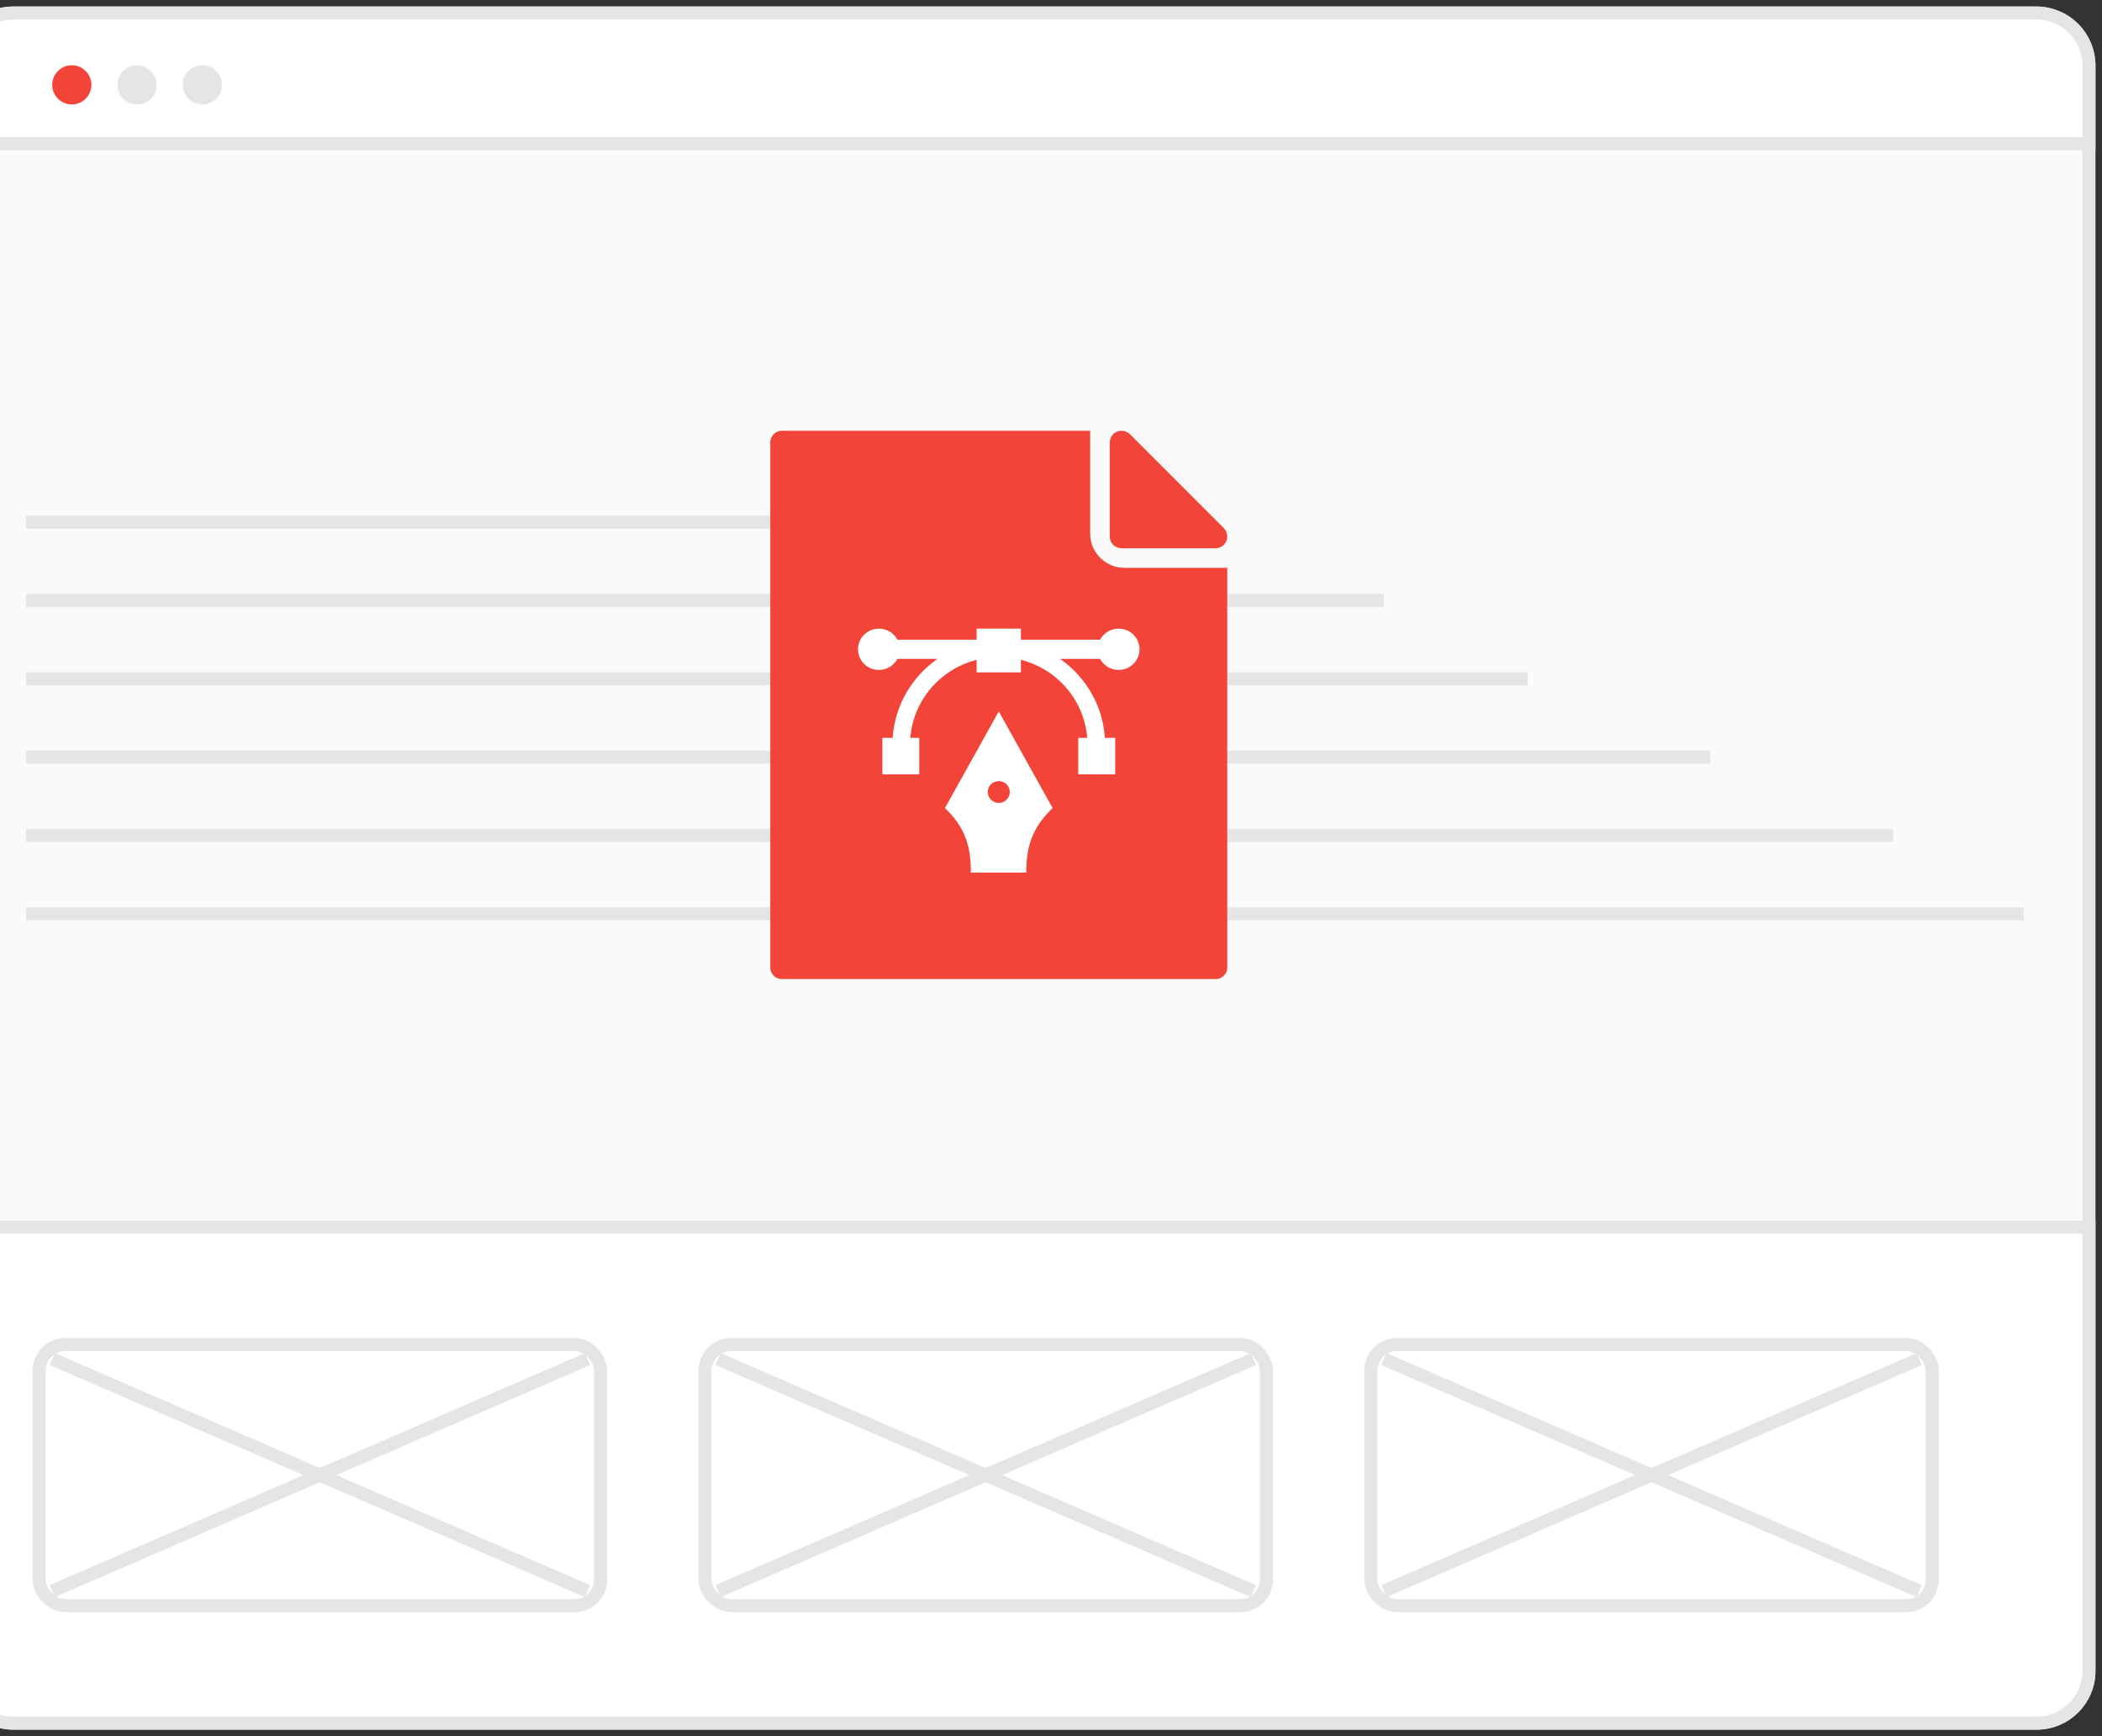<svg width="161" height="133" viewBox="0 0 161 133" fill="none" xmlns="http://www.w3.org/2000/svg">
<rect x="0" y="0" width="161" height="133" fill="#333333" stroke="none"/>
<rect x="-3" y="1" width="163" height="131" rx="4" fill="#FAFAFA" stroke="#E5E5E5"/>
<path d="M82 40L2 40" stroke="#E5E5E5"/>
<path d="M106 46L2 46" stroke="#E5E5E5"/>
<path d="M117 52L2 52" stroke="#E5E5E5"/>
<path d="M131 58L2 58" stroke="#E5E5E5"/>
<path d="M145 64L2 64" stroke="#E5E5E5"/>
<path d="M155 70L2 70" stroke="#E5E5E5"/>
<path d="M-3 94H160V128C160 130.209 158.209 132 156 132H1C-1.209 132 -3 130.209 -3 128V94Z" fill="white" stroke="#E5E5E5"/>
<rect x="3" y="103" width="43" height="20" rx="2" fill="white" stroke="#E5E5E5"/>
<path d="M4 104.111L45 121.889" stroke="#E5E5E5"/>
<path d="M45 104.111L4 121.889" stroke="#E5E5E5"/>
<rect x="54" y="103" width="43" height="20" rx="2" fill="white" stroke="#E5E5E5"/>
<path d="M55 104.111L96 121.889" stroke="#E5E5E5"/>
<path d="M96 104.111L55 121.889" stroke="#E5E5E5"/>
<rect x="105" y="103" width="43" height="20" rx="2" fill="white" stroke="#E5E5E5"/>
<path d="M106 104.111L147 121.889" stroke="#E5E5E5"/>
<path d="M147 104.111L106 121.889" stroke="#E5E5E5"/>
<path d="M86.125 43.5C84.681 43.5 83.5 42.319 83.5 40.875V33H59.875C59.394 33 59 33.394 59 33.875V74.125C59 74.606 59.394 75 59.875 75H93.125C93.606 75 94 74.606 94 74.125V43.5L86.125 43.5Z" fill="#F24438"/>
<path fill-rule="evenodd" clip-rule="evenodd" d="M76.5 54.499L72.379 61.899C73.985 63.438 74.364 64.929 74.364 66.844H78.605C78.605 64.929 79.016 63.438 80.621 61.899L76.5 54.499ZM76.5 61.507C76.967 61.507 77.344 61.132 77.344 60.672C77.344 60.211 76.967 59.836 76.5 59.836C76.033 59.836 75.656 60.211 75.656 60.672C75.656 61.132 76.033 61.507 76.5 61.507ZM67.582 56.523H68.375C68.506 54.51 69.387 52.699 70.742 51.36C71.07 51.035 71.426 50.737 71.805 50.472H68.738C68.47 50.977 67.935 51.321 67.319 51.321C66.436 51.321 65.719 50.612 65.719 49.739C65.719 48.866 66.436 48.156 67.319 48.156C67.935 48.156 68.47 48.5 68.738 49.005H74.804V48.156H78.196V49.005H84.262C84.53 48.5 85.065 48.156 85.681 48.156C86.564 48.156 87.281 48.866 87.281 49.739C87.281 50.612 86.564 51.321 85.681 51.321C85.065 51.321 84.53 50.977 84.262 50.472H81.192C81.572 50.737 81.93 51.035 82.258 51.36C83.613 52.699 84.493 54.51 84.625 56.523H85.418V59.32H82.589V56.523H83.275C83.143 54.878 82.416 53.399 81.304 52.3C80.458 51.463 79.39 50.847 78.195 50.544V51.509H74.804V50.544C73.61 50.847 72.54 51.463 71.696 52.3C70.584 53.399 69.854 54.878 69.725 56.523H70.411V59.32H67.582L67.582 56.523Z" fill="white"/>
<path d="M85.901 42H93.104C93.221 42 93.338 41.973 93.446 41.928C93.671 41.838 93.842 41.667 93.933 41.442C94.022 41.226 94.022 40.974 93.933 40.758C93.888 40.649 93.824 40.541 93.743 40.461L86.54 33.257C86.459 33.176 86.351 33.113 86.243 33.068C86.027 32.977 85.775 32.977 85.558 33.068C85.334 33.158 85.162 33.329 85.072 33.554C85.027 33.662 85 33.779 85 33.896V41.1C85 41.595 85.406 42 85.901 42V42Z" fill="#F24438"/>
<path d="M-3 5C-3 2.791 -1.209 1 1 1H156C158.209 1 160 2.791 160 5V11H-3V5Z" fill="white" stroke="#E5E5E5"/>
<circle cx="10.5" cy="6.5" r="1.5" fill="#E5E5E5"/>
<circle cx="5.5" cy="6.5" r="1.5" fill="#F24438"/>
<circle cx="15.5" cy="6.5" r="1.5" fill="#E5E5E5"/>
</svg>
